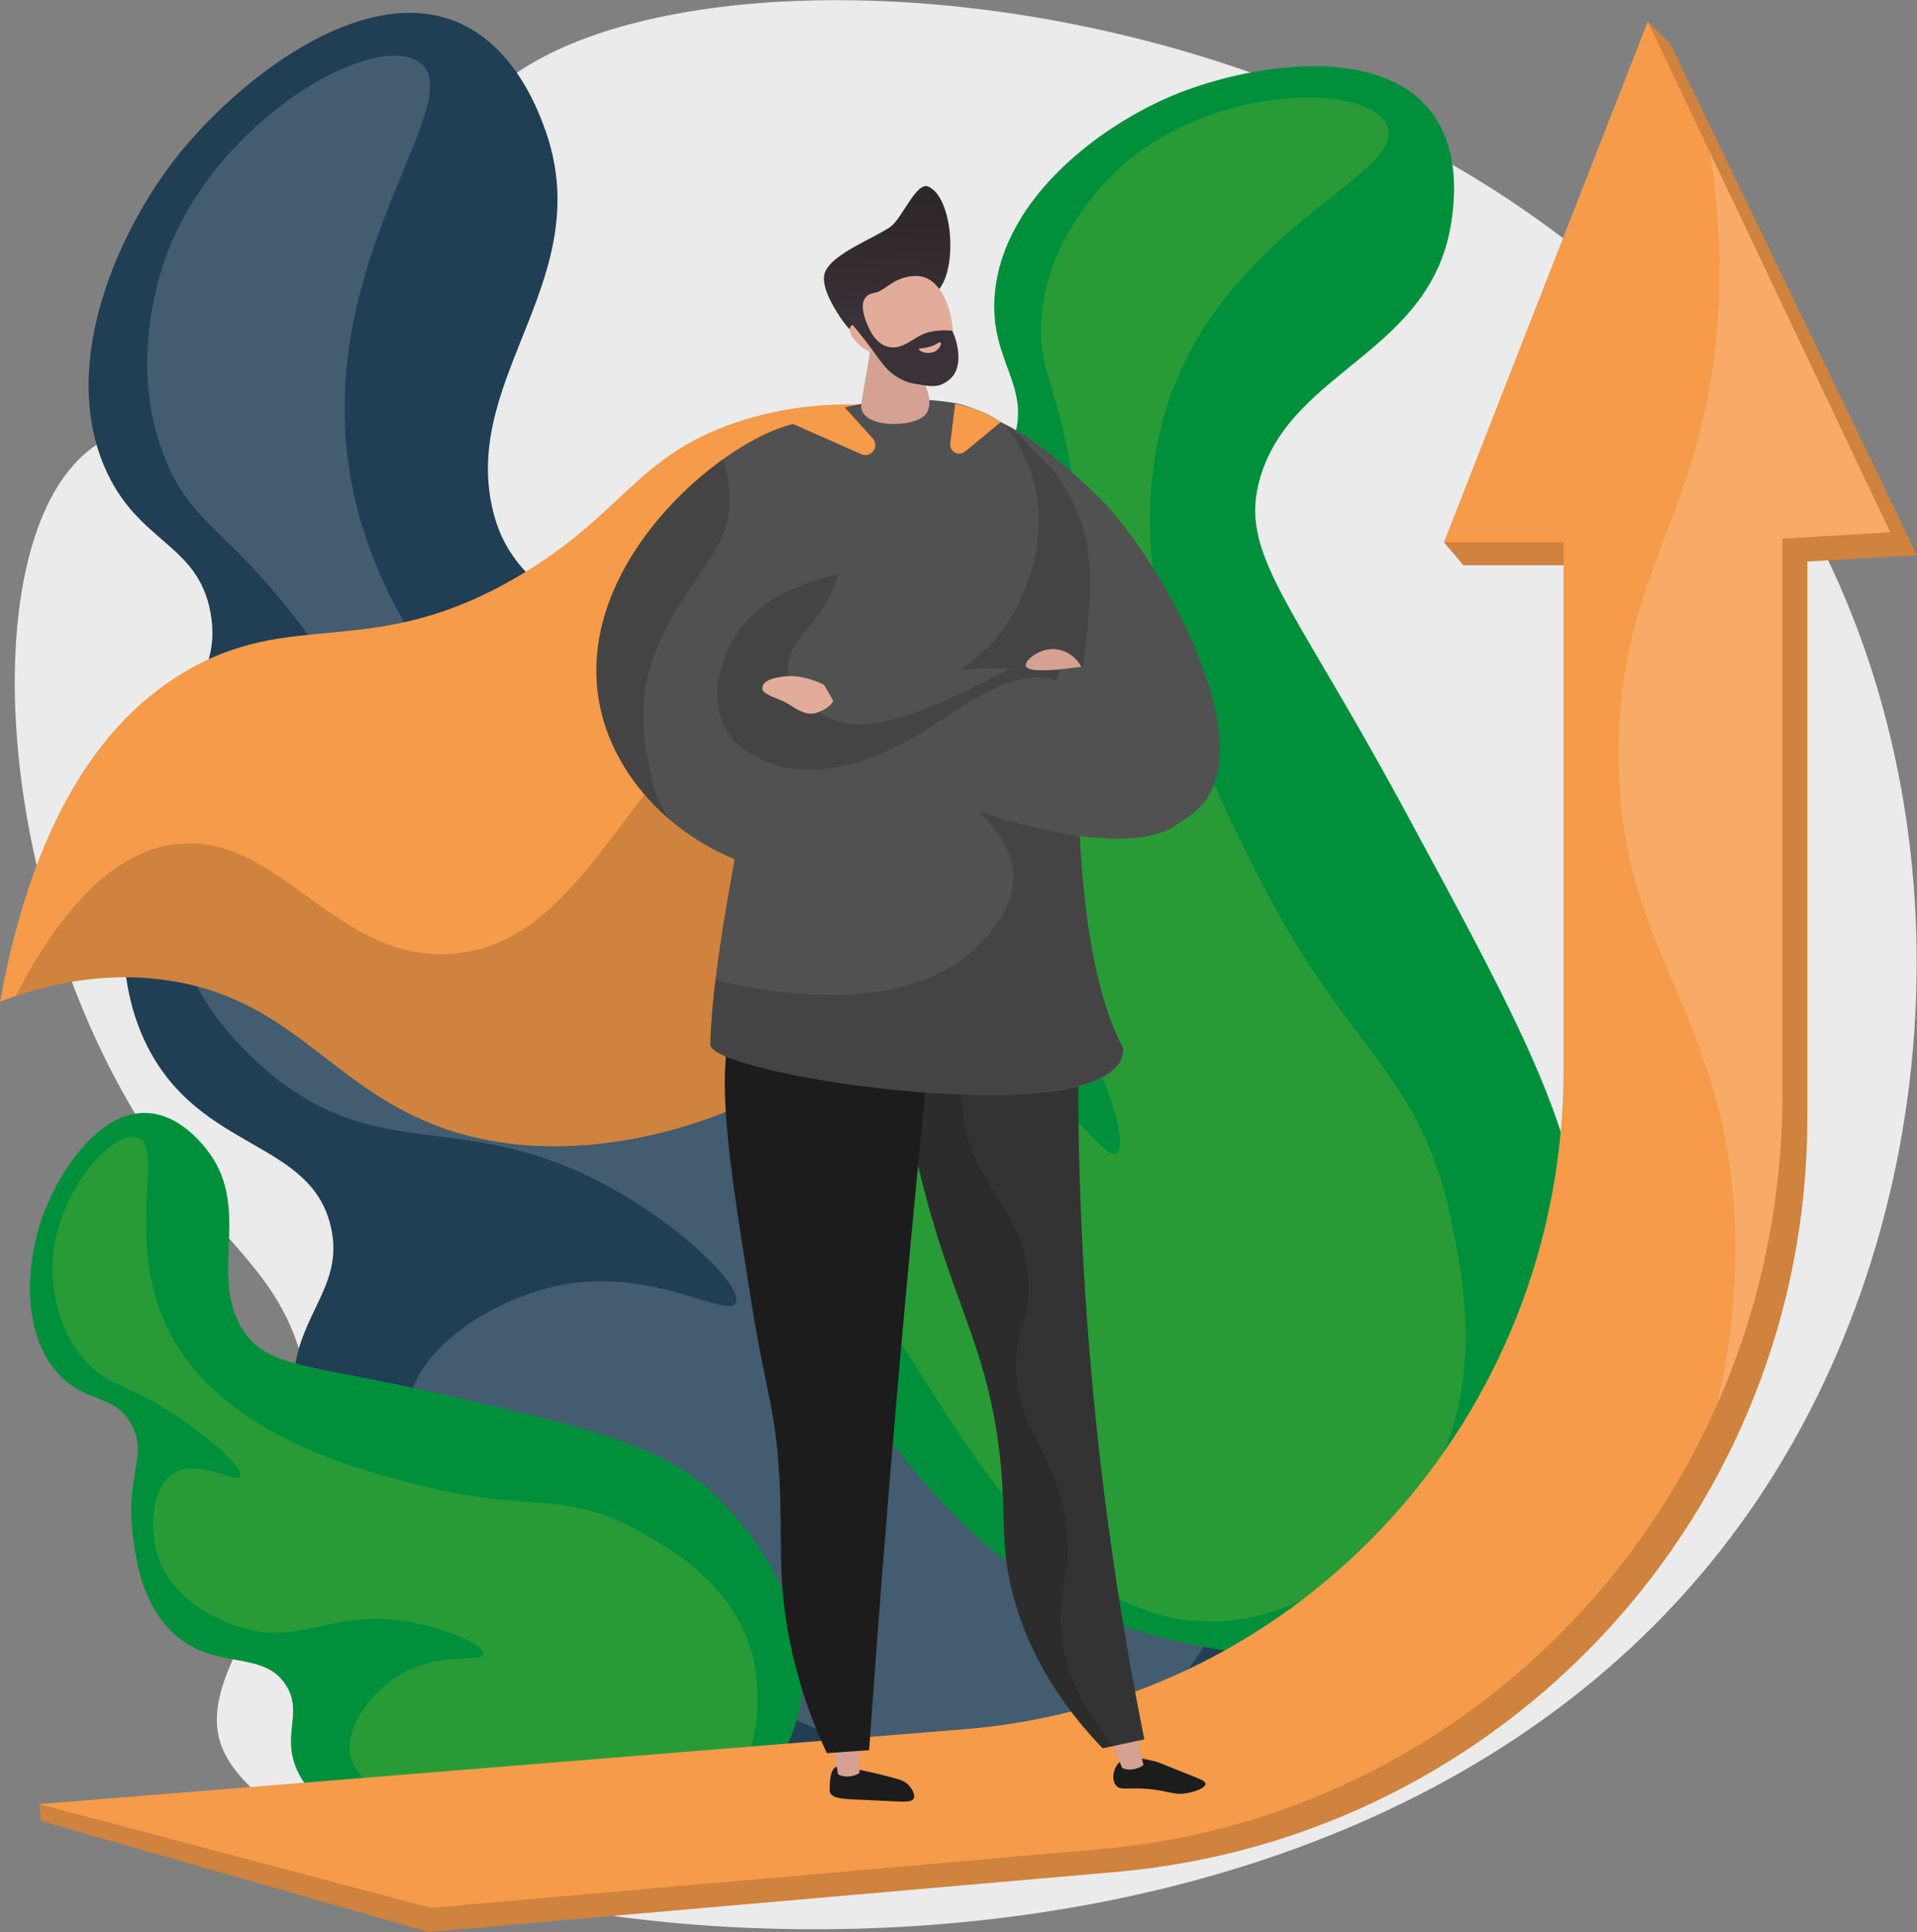 <?xml version="1.0" encoding="UTF-8"?>
<svg xmlns="http://www.w3.org/2000/svg" xmlns:xlink="http://www.w3.org/1999/xlink" viewBox="0 0 1830.17 1844.17">
  <rect x="0" y="0" width="1830.17" height="1844.17" fill="#808080" stroke="none"/>
  <defs>
    <style>
      .cls-1, .cls-2 {
        fill: #fff;
      }

      .cls-1, .cls-2, .cls-3 {
        opacity: .16;
      }

      .cls-4 {
        fill: url(#linear-gradient-2);
      }

      .cls-5 {
        opacity: .3;
      }

      .cls-5, .cls-6 {
        fill: #1c1c1c;
      }

      .cls-5, .cls-3 {
        mix-blend-mode: multiply;
      }

      .cls-7 {
        fill: #f59b49;
      }

      .cls-8 {
        fill: #289b37;
      }

      .cls-9 {
        fill: #d4a192;
      }

      .cls-2 {
        mix-blend-mode: screen;
      }

      .cls-10 {
        isolation: isolate;
      }

      .cls-11 {
        fill: #333;
      }

      .cls-12 {
        fill: #515151;
      }

      .cls-13 {
        fill: #203e54;
      }

      .cls-14 {
        fill: #ebebeb;
      }

      .cls-15 {
        fill: url(#linear-gradient);
      }

      .cls-16 {
        fill: #00903c;
      }

      .cls-17 {
        fill: #e3ac9a;
      }
    </style>
    <linearGradient id="linear-gradient" x1="745.33" y1="-196.1" x2="788.93" y2="-394.26" gradientTransform="translate(130.04 604.35) rotate(-7.73)" gradientUnits="userSpaceOnUse">
      <stop offset="0" stop-color="#3b3138"/>
      <stop offset="1" stop-color="#241f21"/>
    </linearGradient>
    <linearGradient id="linear-gradient-2" x1="764.41" y1="-191.9" x2="808" y2="-390.06" xlink:href="#linear-gradient"/>
  </defs>
  <g class="cls-10">
    <g id="Illustration">
      <path class="cls-14" d="M450.59,110.83c-60.98,88.9,10.52,233.03-79.97,299.88-88.09,65.08-196.3-41.6-279.31,14.43-123.15,83.11-100.66,463.39,79.39,699.66,54.15,71.06,99.39,98.7,119.43,179.06,43.03,172.56-108.19,275.2-79.42,360.55,64.8,192.16,1061.29,353.41,1461.13-224.1,186.74-269.72,214.68-659.2,47.83-955.01C1418.19-49.22,587.43-88.64,450.59,110.83Z"/>
      <g>
        <path class="cls-13" d="M1037.29,1699.37c49.33-14.89,132.36-39.96,192.8-116.25,109.88-138.7,73.72-356.65-2.66-495.43-65.61-119.2-187.32-196.82-430.74-352.06-229.26-146.21-307.6-163.14-326.99-252.14-27.64-126.88,103.62-220.83,49.18-364.02-6.53-17.18-28.97-76.19-82.78-98.52-92.12-38.21-211.53,57.91-267.49,128.9-53.97,68.47-112.22,193.89-68.97,295.52,31.34,73.63,89.34,72.22,101.45,139.9,12.18,68.1-42.86,90.06-68.62,202.01-10.29,44.72-30.95,134.49,8.43,211.89,50.91,100.07,156.1,88.87,175.03,172.02,13.68,60.08-36.77,85.58-35.84,155.11,1.23,91.53,90.15,158.88,164.89,213.93,88.02,64.83,325.47,239.72,592.3,159.16Z"/>
        <path class="cls-2" d="M400.69,59.72c48.95,36.45-100.8,186.9-66.52,392.93,36.88,221.68,264.3,372.46,369.4,442.14,179.32,118.89,257.97,97.44,371.62,228.56,44.98,51.89,138.69,160,123.15,305.33-1.44,13.5-19.79,163.8-138.32,231.38-134.45,76.66-295.57-11.37-434.4-87.23-83.89-45.84-251.47-137.4-236.11-231.59,9.39-57.58,84.99-102.89,146.34-114.71,87.56-16.89,158.09,32.11,166.43,17.25,7.51-13.38-42.49-66-112.1-106.04-139.23-80.08-214.55-27.93-317.48-101.58-12.48-8.93-110.31-81.09-108.88-186.3.82-60.68,34.68-133.92,84.07-144.71,55.86-12.2,107.47,60.74,120.72,49.27,12.67-10.98-26.82-84.34-76.44-151.15-72.91-98.16-106.94-100.37-133.13-161.88-39.96-93.84-3.63-189.36,1.79-203.01C211.62,110.43,358.84,28.56,400.69,59.72Z"/>
      </g>
      <g>
        <path class="cls-16" d="M1125.53,1567.06c41.83,9.07,112.25,24.33,186.91-6.73,135.72-56.46,197.31-229.35,197.77-360.94.39-113.03-56.73-218.47-170.97-429.36-107.59-198.61-157.67-242.5-135.88-314.96,31.07-103.3,164.29-118.64,182.46-244.59,2.18-15.11,9.67-67.02-20.42-104.93-51.51-64.89-177-43.2-246.25-14.19-66.8,27.98-159.67,95.6-169.21,186.86-6.91,66.12,35.79,88.47,17.3,142.51-18.6,54.37-67.44,48.14-131.27,119.07-25.5,28.34-76.69,85.22-79.29,157.31-3.36,93.21,77.57,127.47,57.8,195.51-14.28,49.16-61.2,47.34-88.55,98.22-36.01,66.98,1.44,151.74,33.54,221.86,37.8,82.57,139.79,305.32,366.07,354.36Z"/>
        <path class="cls-8" d="M1324.05,119.46c20.87,46.21-148.56,95.13-206.71,258.6-62.57,175.88,41.85,377.08,90.1,470.06,82.33,158.64,148.1,174.77,177.8,315.82,11.76,55.83,36.25,172.13-33.63,271.43-6.49,9.23-80.4,111-193.74,112.32-128.56,1.49-210.11-127.4-280.38-238.46-42.46-67.11-127.28-201.17-78.15-263.39,30.03-38.04,103.2-40.48,152.53-24.34,70.41,23.03,101.89,87.05,113.94,79.62,10.85-6.69-4.26-65.07-38.68-122.21-68.85-114.29-144.58-106.77-189.66-201.76-5.46-11.51-47.44-103.37-3.99-179.21,25.05-43.74,79.18-83.29,119.4-71.22,45.49,13.65,53.58,87.44,67.83,84.45,13.63-2.87,14.51-72.07,5.4-140.6-13.39-100.69-37.22-116.01-31.45-171.25,8.8-84.27,73.69-139.01,83.13-146.74,88.47-72.47,228.41-72.6,246.25-33.09Z"/>
      </g>
      <g>
        <path class="cls-16" d="M689.28,1732.94c20.16-14.85,54.1-39.85,69.35-84.62,27.72-81.39-24.32-175.3-81.88-226.4-49.45-43.9-117.81-59.62-254.54-91.06-128.77-29.61-167.4-24.61-190.77-62.21-33.31-53.59,11.49-117.98-36.75-174.67-5.79-6.8-25.67-30.17-53.94-31.63-48.4-2.5-87.42,60.96-101.48,102.57-13.56,40.14-19.81,107.04,16.54,146.53,26.34,28.61,52.66,18.52,69.23,47.54,16.66,29.19-4.96,48.21,1.47,103.66,2.57,22.15,7.73,66.62,38.36,95.64,39.6,37.53,85.94,15.27,108.15,50.26,16.05,25.28-2.9,45.17,8.85,76.85,15.46,41.71,67.14,58.06,110.33,71.1,50.85,15.35,188.05,56.76,297.1-23.56Z"/>
        <path class="cls-8" d="M130.86,1085.87c28.35,8.72-15.72,101.98,33.52,190.73,52.98,95.49,181.65,127.5,241.12,142.29,101.46,25.24,133.98,2.61,207.36,44.14,29.04,16.44,89.55,50.68,106.1,119.75,1.54,6.42,17.61,78.22-25.66,128.46-49.08,56.99-137.18,42.92-213.09,30.79-45.87-7.33-137.51-21.96-145.81-67.59-5.07-27.89,22.16-60.94,48.32-76.35,37.34-21.99,77.61-11.04,79.01-19.2,1.26-7.35-30.2-23.3-68.59-30.3-76.78-14-102.78,22.14-161.9,5.18-7.17-2.06-63.71-19.17-80.18-67.57-9.5-27.91-5.92-66.96,14.93-79.94,23.59-14.68,59.1,10.31,63.29,2.9,4.01-7.09-26.01-34.25-59.61-56.76-49.36-33.07-65.3-28.55-87.31-52.44-33.58-36.46-32.49-86.11-32.23-93.24,2.42-66.86,56.5-128.31,80.73-120.85Z"/>
      </g>
      <path class="cls-7" d="M1594.93,42.42l-21.77-21.9-194.61,497.14,18.67,21.9,95.5-.04v481.64c0,329.74-249.76,603.95-573.35,629.48l-881.88,71.37,1.68,16.11,370.03,105.88,655.44-57.19c373.85-32.34,660.87-345.25,660.87-720.5v-530.33l104.58-6.03-235.15-487.54Z"/>
      <g class="cls-3">
        <polygon points="1492.72 539.52 1492.72 517.61 1378.56 517.66 1397.22 539.56 1492.72 539.52"/>
        <path d="M1594.93,42.42l-21.77-21.9,231.47,487.54-102.94,6.04v530.33c0,375.25-282.51,688.16-650.5,720.5l-639.84,56.11-373.87-99.02,1.68,16.11,370.03,105.88,655.44-57.19c373.85-32.34,660.87-345.25,660.87-720.5v-530.33l104.58-6.03-235.15-487.54Z"/>
      </g>
      <path class="cls-1" d="M1608.07,94.05l24.37,51.33c17.82,114.27,7.28,204.59-11.44,274.3-27.65,102.99-73.35,161.83-75.72,290.26-3.02,163.8,68.39,227,98.63,362.12,20.1,89.83,15.38,181.91-4.55,268.58-1.59,3.6-3.22,7.19-4.87,10.77,43.17-93.42,67.2-197.54,67.2-306.98v-530.33l102.94-6.04-196.56-414.01Z"/>
      <g>
        <path class="cls-7" d="M.09,956.05c34.72-191.51,109.21-274.12,174.19-313.53,106.03-64.32,179.66-9.31,321.28-92.9,99.54-58.75,111.54-114.49,208.13-146.76,80.68-26.95,157.83-16.64,211.92-2.9,89.93,253.72,21.94,510.14-143.93,620.61-82.04,54.64-230.98,102.18-357.4,52.9-101.42-39.53-138.26-121.85-256.76-138.06-65.51-8.96-121.82,6.96-157.41,20.64Z"/>
        <g class="cls-3">
          <path d="M655.85,708.97c-78.08,86.41-122.93,192.57-222.57,201.28-112.65,9.85-166.22-116.14-265.15-104.51-41.53,4.88-95.95,34.6-153.19,144.93,35.49-12.02,85.54-23.07,142.56-15.27,118.5,16.2,155.34,98.53,256.76,138.06,126.42,49.28,275.36,1.74,357.4-52.9,137.02-91.26,207.24-282.13,176.82-488.79-146.41,45.69-235.46,113.92-292.64,177.2Z"/>
        </g>
        <path class="cls-6" d="M796.71,1687.49c-4.15,3.82-4.41,12.73-4.58,18.55-.08,2.6-.12,3.9.23,4.8,2.52,6.54,15.49,6.45,35.89,7.29,32.25,1.32,41.93,3.26,44.15-1.66,2.08-4.61-4.06-11.58-4.75-12.35-3.71-4.13-8.03-5.45-16.37-7.64-15.42-4.05-25.8-6.16-28.95-6.79-19.63-3.98-22.91-4.7-25.64-2.2Z"/>
        <path class="cls-9" d="M819.33,1655.34l1.26,36.7c-1,1.72-12.15,6.43-20.53,1.43l-6.33-36.35,25.6-1.78Z"/>
        <path class="cls-6" d="M1068.32,1682.42c-5.54,5.5-7.31,16.08-3.03,21.57,4.2,5.4,11.13,1.89,30.19,3.48,20.41,1.7,25.49,6.82,39.58,3.73,5.69-1.25,15.81-4.48,15.83-8.5.02-2.83-4.95-4.55-21.5-11.1-23.5-9.29-23.37-9.72-28.4-10.84-12.65-2.79-25.35-5.6-32.67,1.66Z"/>
        <path class="cls-9" d="M1083.2,1649.78l8.43,34.65c-.87,1.79-11.62,7.33-20.36,2.99l-13.46-33.92,25.39-3.73Z"/>
        <path class="cls-11" d="M1031.99,897.97c-4.65,114.7-3.71,243.99,7.58,385,11.16,139.37,30.47,265.8,52.96,377.26-13.27,2.82-26.54,5.64-39.81,8.46-31.53-32.72-70.8-83.67-87.32-153.58-10.26-43.4-4.9-65.13-10.05-118.1-8.19-84.35-31.5-129.56-54.41-198.45-20.58-61.91-43.99-152.39-52.74-272.15,61.27-9.48,122.53-18.96,183.8-28.44Z"/>
        <path class="cls-5" d="M1013.66,1433.99c-14.61-57.86-42.76-73.16-43.76-127.78-.71-38.63,13.17-41.79,12.25-78.77-1.4-56.09-34.26-85.5-50.76-120.78-17.43-37.26-24.11-97.11,22.87-196.67-35.36,5.47-70.71,10.94-106.07,16.41,8.75,119.75,32.15,210.24,52.74,272.14,22.91,68.89,46.22,114.1,54.41,198.45,5.15,52.98-.2,74.71,10.05,118.1,16.53,69.92,55.79,120.87,87.32,153.59,3.38-.72,6.75-1.43,10.12-2.15-34.09-40.69-46.12-77.03-49.18-106.52-4.98-47.97,14.73-67.69,0-126.03Z"/>
        <path class="cls-6" d="M899.37,890.8c-15.79,145.35-30.31,293.48-43.36,444.33-9.8,113.2-18.53,225.01-26.26,335.4-13.45.94-26.9,1.87-40.35,2.81-11.63-24.73-26.81-62.4-36.05-110.13-11.21-57.97-6.1-91.77-9.19-151.4-3.47-66.88-12.89-81.91-26.48-166.77-27.57-172.22-41.36-258.33,2.37-309.1,14.19-16.48,58.12-57.38,179.32-45.14Z"/>
        <g>
          <path class="cls-12" d="M943.46,398.39c35.6,10.76,81.14,52.65,104.95,75.61,54.93,52.96,158.04,231.65,97.97,295.46-40.87,43.41-112.71,25.17-144.38-18.6-23.29-32.2-9.19-61.5-4.28-119.46,5.27-62.37-17.08-171.39-54.25-233.01Z"/>
          <path class="cls-12" d="M973.45,415.57c24.54,29.14,33.15,26.71,52.28,66.83,28.81,60.45,7.59,129.54,4.57,203.99-3.32,81.67-.05,233.69,40.99,312.24.72,1.37,1.07,1.65,1.04,3.7-1.26,83.29-394.78,24.94-394.16-5.48,3.1-151.05,101.48-481.84,77.11-591.25,11.06-.2,32.95-11.75,41.86-14.24,38.22-10.69,72.73-12.49,108.86-7.57,13.22,1.8,19.87,4.84,29.52,8.55,15.67,6.02,25.78,14.97,37.93,23.22Z"/>
          <g>
            <path class="cls-9" d="M833.4,300.46c.52,25.35-7.8,61.89-11.08,84.63-3.28,22.74,43.2,23.7,58.39,13.15,13.95-9.68,3.45-35.94-10.01-49.72-13.46-13.78-23.55-33.96-37.29-48.07Z"/>
            <g>
              <path class="cls-15" d="M895.96,276.8c18.68-21.62,13.55-88.62-9.73-98.72-11.29-4.9-25.03,30.36-36.01,38.29-14.74,10.65-56.59,25.96-62.82,44.15-4.7,13.72,11.86,38.59,18.35,47.41,7.34,9.97,7.54,6.2,15.64,12.88,11.23,9.27,25.96,19.91,37.52,30.45.93-9.33.36-9.25,2.57-21.44.85-4.69,9.99-25.26,14.7-33.36,2.99-5.15,17.49-17.02,19.77-19.67Z"/>
              <path class="cls-17" d="M834.91,337.73c18.38,12.89,28.85,30.18,57.72,20.65,25.84-8.53,21.3-75.33-5.46-91.59-8.93-5.42-20.67-3.76-30.26.57-5.66,2.56-11.3,7.33-16.89,10.39-5.16,2.82-10.1.91-14.34,7.11-5.31,7.75,1.32,24.79,6.06,32.81-3.06-2.03-6.61-5-10.35-5.62-2.64-.44-7.6-4.05-9.5-.08-3.09,6.47,6.9,16.65,12.49,20.63,2.56,1.82,7.52,3.82,10.53,5.13Z"/>
              <path class="cls-4" d="M823.19,280.89c3.92,1.6-1.64,9.19.23,15.69,3.63,12.63,10.9,35.32,30,35.02,11.29-.18,21.59-11.68,33.08-14.45,7.11-1.72,15.13-2.41,22.56-1.45,6.52,13.24,9.68,35.04-1.18,45.26-11.7,11.01-20.84,7.35-35.14,5.25-9.56-1.4-20.8-7.97-27.81-16.21-7.31-8.59-13.07-17.87-20.4-26.95-4.04-5.02-8.97-11.32-13.64-16.52-1.27-1.41-3.22-3.69-4.26-5.65,2.71-3.43,10.88-22.31,16.55-19.99Z"/>
              <path class="cls-17" d="M895.73,327.17c-5.06,3.8-11.47,4.64-17.41,5.54-.29.04-1.64-.29-1,.73,2.41,3.82,10.65,4.13,14.58,2.39,2.79-1.23,7.22-5.44,6.26-8.54-.4-1.31-1.84.09-2.43-.12Z"/>
            </g>
          </g>
          <path class="cls-3" d="M938.91,897.17c10.56-11.93,27.36-30.9,28.36-57.38,2.56-68.09-102.76-94.6-98.61-150.01,3.22-43.07,67.69-38.22,104.38-114.66,6.3-13.12,29.34-63.01,12.63-119.5-6.68-22.56-17.64-39.25-25.84-49.73,4.53,3.19,8.92,6.48,13.62,9.68,24.54,29.14,33.15,26.71,52.27,66.83,28.81,60.45,7.59,129.54,4.57,203.99-3.32,81.67-.05,233.69,40.99,312.24.72,1.37,1.2,2.26,1.03,3.7-9.18,82.79-394.78,24.94-394.16-5.48.37-18.21,2.14-39.05,4.9-61.79,13.67,3.77,180.21,47.5,255.84-37.9Z"/>
          <path class="cls-12" d="M1049.46,635.64c21.53-1.08,6.66-14.1,13.18-12.2,4.08,1.19,103.97,99.39,72.49,151.2-30.02,49.41-154.73,15.9-198.67.24-24.42-8.71-96.95-35.68-141-105.83-3.96-6.3-6.92-11.74-8.89-15.53,96.27-12.63,142.37-15.65,166.52-15.79,15.49-.09,31.12,1.18,96.37-2.09Z"/>
          <path class="cls-12" d="M1013.07,625.67c-2.72,21.69-13.92,88.63-70.45,143.49-11.24,10.91-87.49,82.41-194.39,64.39-83.53-14.08-157.92-78.07-175.12-157.99-33.57-156.03,165.8-293.68,211.58-270.07,30.73,15.85,39.51,128.72-6.49,185.76-10,12.4-28.58,29.6-25.7,51.2,2.77,20.74,23.76,33.84,35.66,41.03,56.1,33.94,179.01-53.67,211.52-60.86,2.34-.07,4.11-2.3,13.4,3.05Z"/>
          <path class="cls-3" d="M714.82,590.5c19.37-19.62,41.81-29.96,67.05-37.71,6.3-1.71,12.6-3.29,18.84-4.92-5.16,16.04-12.55,31.01-22.51,43.36-10,12.4-28.59,29.6-25.71,51.2,2.77,20.74,23.76,33.84,35.66,41.03,56.1,33.94,179.01-53.67,211.52-60.86,2.34-.07,4.11-2.3,13.4,3.05-.68,5.44-1.9,13.72-4.22,23.95-46.13-14.77-96.18,31.51-136.07,54.13-51.27,29-115.06,47.75-165.05,9.45-37.46-28.06-23.88-90.48,7.08-122.69Z"/>
          <path class="cls-3" d="M690.31,438.32c8.75,29.41,9.8,59.19-7.73,87.59-25.26,40.04-53.48,73.47-63.75,118.28-9.2,38.04-3.64,75.47,7.3,112.68,3.18,9.91,8.09,18.49,14.12,26.2-33.45-28.23-58.13-65.7-67.13-107.53-21.14-98.26,50.11-189.23,117.19-237.23Z"/>
          <path class="cls-17" d="M795.46,669.04c-2.67,6.38-15.84,12.92-22.24,12.18-10.72-1.24-18.29-8.55-25.02-11.73-6.01-2.84-19.41-6.7-20.22-11.47-1.52-9.03,13.13-11.58,21.72-12.45,12.05-1.22,24.9,2.29,36.86,7.95,2.97,5.22,6.31,10.35,8.89,15.53Z"/>
          <path class="cls-9" d="M1032.35,636.44c-42.07,5.91-51.8,3.01-52.97-.7-1.49-4.73,9.85-14.31,21.96-15.95,12.29-1.67,24.75,4.9,31.01,16.65Z"/>
        </g>
        <path class="cls-7" d="M803.91,386.02l-60.97,12.37,79.34,35.12c9.38,4.15,17.77-7.45,10.9-15.06l-29.28-32.43Z"/>
        <path class="cls-7" d="M911.89,385.35c15.23,2.81,30.89,9.07,43.62,17.48l-34.21,28.17c-6.04,4.97-15.05.02-14.09-7.74l4.68-37.91Z"/>
      </g>
    </g>
  </g>
</svg>